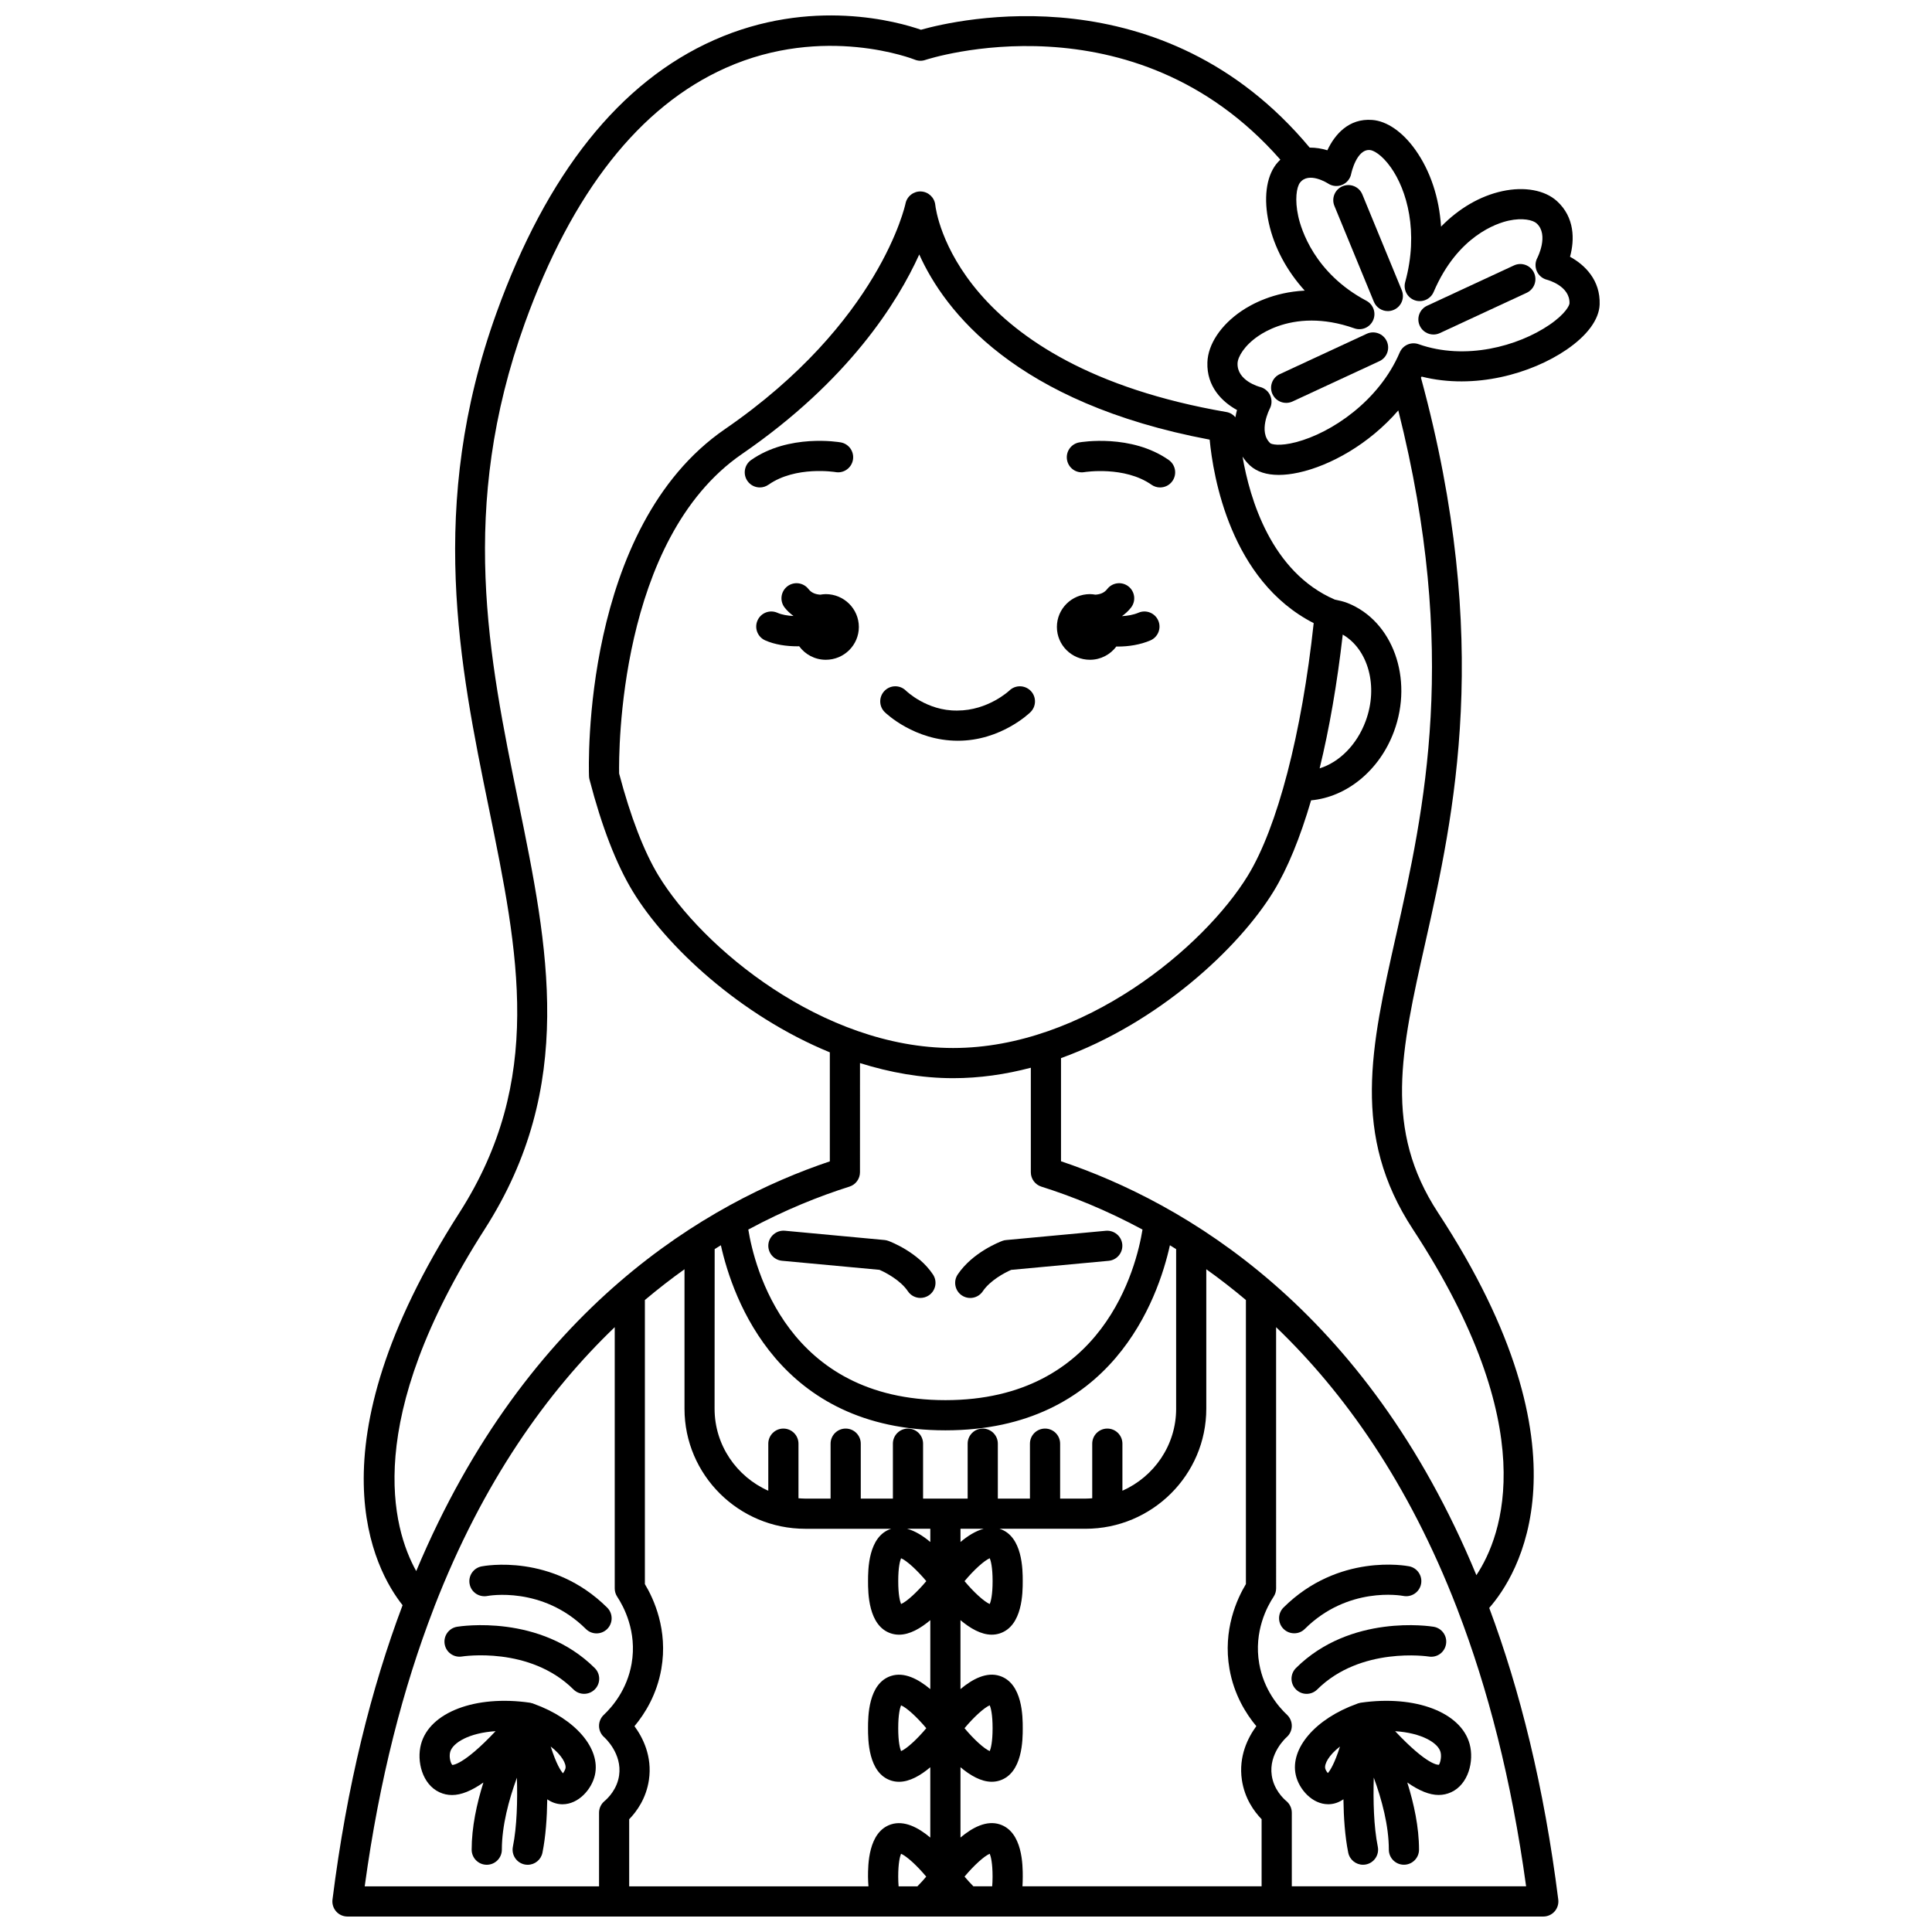 <?xml version="1.0" encoding="UTF-8"?>
<!-- Uploaded to: SVG Repo, www.svgrepo.com, Generator: SVG Repo Mixer Tools -->
<svg width="800px" height="800px" version="1.1" viewBox="144 144 512 512" xmlns="http://www.w3.org/2000/svg">
 <defs>
  <clipPath id="a">
   <path d="m232 148.09h336v503.81h-336z"/>
  </clipPath>
 </defs>
 <path d="m430.02 261.24c-2.176 0.379-3.625 2.449-3.25 4.625 0.379 2.172 2.422 3.637 4.629 3.25 0.098-0.012 10.578-1.68 17.75 3.34 0.699 0.488 1.496 0.723 2.285 0.723 1.258 0 2.504-0.59 3.277-1.707 1.262-1.809 0.824-4.301-0.984-5.57-9.945-6.961-23.145-4.758-23.707-4.66z"/>
 <path d="m347.66 272.45c7.227-5.055 17.656-3.356 17.762-3.34 2.16 0.387 4.238-1.078 4.617-3.25 0.379-2.176-1.074-4.246-3.25-4.625-0.562-0.098-13.758-2.305-23.719 4.664-1.809 1.266-2.25 3.758-0.984 5.57 0.777 1.113 2.019 1.707 3.277 1.707 0.801 0 1.598-0.238 2.297-0.727z"/>
 <path d="m411.49 327.01c-0.055 0.051-5.656 5.293-13.781 5.293h-0.035c-8.062 0.133-13.551-5.231-13.629-5.305-1.586-1.531-4.106-1.492-5.641 0.09-1.539 1.582-1.508 4.113 0.078 5.652 0.316 0.312 7.891 7.562 19.332 7.562h0.094c11.27 0 18.848-7.25 19.164-7.562 1.582-1.539 1.617-4.07 0.078-5.652-1.555-1.586-4.082-1.617-5.66-0.078z"/>
 <path d="m273.16 566.95c0.145-0.031 14.551-2.731 26.109 8.75 0.781 0.777 1.801 1.164 2.82 1.164 1.027 0 2.055-0.395 2.84-1.18 1.555-1.566 1.547-4.098-0.02-5.652-14.559-14.453-32.551-11.07-33.309-10.918-2.164 0.434-3.574 2.535-3.137 4.703 0.422 2.152 2.496 3.539 4.695 3.133z"/>
 <path d="m266.43 582.99c0.172-0.027 17.926-2.812 29.543 8.727 0.781 0.777 1.801 1.164 2.82 1.164 1.027 0 2.055-0.395 2.84-1.18 1.555-1.566 1.547-4.098-0.02-5.652-14.484-14.387-35.586-11.086-36.484-10.941-2.18 0.359-3.656 2.418-3.289 4.598 0.355 2.172 2.418 3.637 4.59 3.285z"/>
 <path d="m285.47 595.54c-0.027-0.012-0.055-0.023-0.09-0.035-0.078-0.027-0.152-0.066-0.23-0.098-0.102-0.035-0.207-0.035-0.312-0.062-0.074-0.02-0.141-0.062-0.215-0.078-0.031-0.008-0.062 0-0.102-0.004-0.039-0.008-0.074-0.027-0.117-0.031-14.434-2.082-26.562 2.539-28.832 10.996-1.207 4.488 0.32 10.641 4.902 12.746 1.047 0.484 2.152 0.73 3.324 0.73 2.426 0 5.168-1.125 8.305-3.316-1.762 5.609-3.109 11.828-3.109 17.797 0 2.207 1.789 4 4 4 2.211 0 4-1.793 4-4 0-6.336 1.855-13.238 3.992-19.078 0.176 6.106 0.012 12.93-1.066 18.293-0.434 2.168 0.969 4.273 3.129 4.711 0.266 0.051 0.531 0.078 0.793 0.078 1.867 0 3.535-1.312 3.914-3.211 0.859-4.277 1.207-9.262 1.27-14.141 1.148 0.793 2.375 1.238 3.715 1.309 0.109 0.004 0.219 0.008 0.324 0.008 4.227 0 7.723-3.945 8.586-7.723 1.598-7.055-5.203-14.945-16.18-18.891zm-22.168 12.754c0.652-2.43 4.984-5.062 12.031-5.516-8.633 9.18-11.438 8.926-11.445 8.961-0.418-0.324-0.961-2.039-0.586-3.445zm29.902 5.656c-0.559-0.613-1.762-2.371-3.262-7.102 2.961 2.289 4.18 4.617 3.914 5.801-0.113 0.473-0.48 1.012-0.652 1.301z"/>
 <path d="m379.42 472.85c-0.328-0.125-0.672-0.199-1.023-0.234l-26.414-2.461c-2.16-0.191-4.144 1.41-4.356 3.609-0.203 2.199 1.414 4.144 3.609 4.352l25.828 2.402c1.801 0.773 5.625 2.832 7.535 5.676 0.77 1.152 2.035 1.77 3.324 1.77 0.762 0 1.539-0.219 2.227-0.676 1.832-1.23 2.32-3.715 1.086-5.551-3.894-5.812-11.016-8.594-11.816-8.887z"/>
 <path d="m489.78 575.69c11.438-11.363 25.508-8.863 26.125-8.75 2.144 0.414 4.254-0.984 4.688-3.148 0.434-2.168-0.977-4.269-3.137-4.703-0.75-0.145-18.75-3.535-33.309 10.918-1.566 1.555-1.574 4.086-0.02 5.652 0.785 0.789 1.812 1.18 2.84 1.18 1.012 0.016 2.031-0.371 2.812-1.148z"/>
 <path d="m490.26 592.89c1.02 0 2.039-0.387 2.82-1.164 11.535-11.457 29.367-8.758 29.547-8.727 2.215 0.367 4.231-1.121 4.586-3.293 0.363-2.18-1.113-4.238-3.289-4.598-0.891-0.145-22-3.441-36.48 10.941-1.566 1.555-1.574 4.086-0.016 5.652 0.781 0.789 1.805 1.188 2.832 1.188z"/>
 <path d="m504.64 595.23c-0.039 0.004-0.074 0.023-0.117 0.031-0.031 0.004-0.062-0.004-0.102 0.004-0.078 0.016-0.141 0.059-0.215 0.078-0.105 0.027-0.207 0.027-0.309 0.062-0.078 0.027-0.152 0.066-0.23 0.098-0.027 0.012-0.059 0.023-0.09 0.035-10.98 3.941-17.781 11.836-16.176 18.883 0.859 3.773 4.359 7.719 8.582 7.719 0.109 0 0.215-0.004 0.324-0.008 1.34-0.062 2.566-0.512 3.715-1.309 0.062 4.879 0.41 9.863 1.27 14.141 0.383 1.898 2.051 3.211 3.914 3.211 0.262 0 0.527-0.023 0.793-0.078 2.164-0.438 3.566-2.543 3.129-4.711-1.082-5.363-1.242-12.199-1.066-18.309 2.137 5.836 3.992 12.742 3.992 19.094 0 2.207 1.789 4 4 4 2.211 0 4-1.793 4-4 0-5.969-1.352-12.188-3.109-17.797 3.133 2.188 5.883 3.309 8.305 3.309 1.172 0 2.273-0.246 3.324-0.727 4.582-2.106 6.106-8.258 4.902-12.742-2.269-8.449-14.391-13.066-28.836-10.984zm-8.738 18.652c-0.293-0.316-0.605-0.801-0.703-1.227-0.27-1.184 0.945-3.516 3.91-5.805-1.449 4.562-2.625 6.359-3.207 7.031zm29.418-2.203c-0.145 0.023-2.91 0.336-11.594-8.895 7.039 0.457 11.375 3.086 12.027 5.523 0.371 1.395-0.172 3.109-0.434 3.371z"/>
 <path d="m409.63 472.85c-0.797 0.301-7.914 3.078-11.824 8.895-1.23 1.832-0.742 4.316 1.086 5.551 0.684 0.461 1.461 0.68 2.227 0.68 1.289 0 2.551-0.621 3.324-1.766 1.914-2.852 5.75-4.914 7.535-5.68l25.828-2.402c2.199-0.203 3.812-2.156 3.609-4.352-0.207-2.199-2.172-3.797-4.356-3.609l-26.41 2.457c-0.344 0.02-0.688 0.102-1.02 0.227z"/>
 <g clip-path="url(#a)">
  <path d="m560.07 212.05c1.25-4.527 1.246-10.457-3.449-14.742-3.211-2.93-8.617-3.918-14.473-2.656-5.945 1.289-11.547 4.59-16.254 9.406-0.488-7.602-2.785-14.668-6.777-20.312-3.383-4.777-7.57-7.68-11.484-7.961-6.191-0.469-9.906 3.852-11.871 8.043-1.461-0.453-3.059-0.719-4.684-0.711-38.934-46.688-93.535-33.902-103.01-31.23-5.848-2.039-29.027-8.727-54.852 2.738-24.941 11.066-44.332 35.375-57.629 72.25-18.441 51.125-9.734 93.668-2.051 131.2 7.922 38.695 14.762 72.113-7.809 107.34-40.059 62.52-22.461 94.625-15.039 103.98-8.262 21.926-14.762 47.691-18.574 78.008-0.145 1.141 0.211 2.281 0.969 3.148 0.754 0.859 1.852 1.352 3 1.352h164.35 0.004 9.895 0.012 0.012 142.63c1.148 0 2.242-0.496 3-1.352 0.754-0.859 1.113-2.008 0.969-3.148-3.773-29.984-10.164-55.523-18.297-77.289 7.273-8.262 28.422-40.656-13.555-104.73-14.488-22.109-9.836-42.828-3.394-71.508 7.582-33.734 17.895-79.871-1.145-149.79 0.051-0.102 0.121-0.184 0.172-0.285 14.074 3.547 29.125-0.801 38.375-7.109 5.547-3.781 8.676-8.047 8.809-12.008 0.223-6.438-3.91-10.488-7.848-12.637zm-287.61 257.68c24.324-37.969 16.84-74.543 8.91-113.26-7.84-38.281-15.945-77.875 1.734-126.88 12.512-34.672 30.414-57.418 53.219-67.594 26.121-11.656 49.863-2.289 50.09-2.191 0.902 0.367 1.891 0.398 2.805 0.082 0.559-0.188 55.09-17.996 94.086 26.422-0.395 0.395-0.793 0.793-1.16 1.277-2.613 3.434-3.305 9.074-1.902 15.477 1.426 6.516 4.773 12.715 9.52 17.953-8.293 0.414-14.094 3.59-16.812 5.445-5.461 3.727-8.82 8.797-8.98 13.562-0.223 6.434 3.914 10.488 7.848 12.637-0.172 0.617-0.312 1.258-0.422 1.918-0.59-0.707-1.414-1.219-2.379-1.383-71.668-12.379-76.969-53.148-77.156-54.859-0.199-1.969-1.805-3.5-3.777-3.594-1.941-0.105-3.727 1.262-4.117 3.203-0.062 0.312-6.758 31.527-47.863 59.789-37.891 26.051-36.109 89.281-36.012 91.961 0.008 0.293 0.051 0.582 0.125 0.867 3.254 12.512 7.109 22.484 11.465 29.652 8.734 14.391 28.312 32.848 52.23 42.668v28.891c-32.18 10.82-80.188 38.418-109.61 108.58-6.336-11.359-14.367-39.859 18.16-90.621zm227.38-157.56c6.731 3.914 9.496 13.688 6.07 22.934-2.324 6.269-6.957 10.887-12.195 12.52 2.57-10.52 4.652-22.484 6.125-35.453zm-25.137 63.863c-11.617 18.977-43.527 45.699-78.102 45.699-34.73 0-66.57-26.715-78.09-45.684-3.844-6.324-7.445-15.672-10.438-27.066-0.094-5.457-0.246-62.109 32.562-84.668 28.262-19.434 41.25-40.223 46.977-52.875 6.727 14.965 25.418 39.355 76.961 49.07 0.914 9.582 5.445 37.332 27.57 48.625-3.152 29.25-9.617 54.117-17.441 66.898zm-54.73 82.438c7.988 2.519 17.137 6.168 26.801 11.375-1.602 9.883-10.277 45.207-52.234 45.207-41.953 0-50.625-35.32-52.234-45.207 9.664-5.207 18.812-8.855 26.801-11.379 1.664-0.523 2.793-2.066 2.793-3.812l0.004-28.926c7.938 2.488 16.23 4 24.699 4 7.004 0 13.902-1.008 20.574-2.769v27.699c0 1.746 1.133 3.289 2.797 3.812zm49.852 127.82c1.191 6.789 4.352 11.859 7.113 15.16-2.207 3-4.75 7.981-3.828 14.238 0.715 4.863 3.191 8.324 5.227 10.418v17.785h-63.375c0.047-0.809 0.078-1.652 0.078-2.559 0-2.941 0-11.895-6.106-13.863-3.465-1.125-7.18 0.793-10.398 3.496v-18.633c2.57 2.164 5.449 3.852 8.289 3.852 0.711 0 1.414-0.105 2.106-0.328 6.106-1.969 6.106-10.918 6.106-13.863 0-2.941 0-11.895-6.106-13.863-3.465-1.121-7.18 0.797-10.398 3.5v-18.273c2.57 2.164 5.449 3.848 8.289 3.848 0.711 0 1.414-0.105 2.106-0.328 6.106-1.969 6.106-10.918 6.106-13.863 0-2.941 0-11.895-6.106-13.863-0.02-0.008-0.039-0.008-0.062-0.012h22.805c17.648 0 32.008-14.27 32.008-31.812v-36.965c3.492 2.488 6.996 5.203 10.5 8.152v75.281c-2.344 3.887-6.164 12.137-4.352 22.496zm-67.867 57.605c-0.863-0.887-1.688-1.785-2.348-2.574 2.453-2.934 5.199-5.441 6.68-6.055 0.289 0.703 0.75 2.402 0.75 6.066 0 1.016-0.043 1.828-0.102 2.559h-4.981zm-19.82 0c-0.059-0.785-0.105-1.609-0.105-2.559 0-3.664 0.465-5.363 0.75-6.066 1.477 0.613 4.223 3.117 6.676 6.059-0.656 0.789-1.477 1.684-2.34 2.57h-4.981zm-69.996-42.441c2.762-3.305 5.922-8.375 7.113-15.16 1.812-10.344-2.008-18.602-4.356-22.492v-75.285c3.504-2.949 7.008-5.664 10.5-8.152v36.965c0 17.543 14.359 31.812 32.008 31.812h22.801c-0.02 0.008-0.039 0.008-0.062 0.012-6.106 1.969-6.106 10.918-6.106 13.863 0 2.941 0 11.895 6.106 13.863 0.695 0.223 1.398 0.328 2.106 0.328 2.84 0 5.719-1.684 8.289-3.848v18.273c-3.215-2.699-6.934-4.613-10.398-3.496-6.106 1.969-6.106 10.918-6.106 13.863 0 2.941 0 11.895 6.106 13.863 0.695 0.223 1.398 0.328 2.106 0.328 2.84 0 5.719-1.688 8.289-3.852v18.633c-3.215-2.703-6.934-4.613-10.398-3.496-6.106 1.969-6.106 10.918-6.106 13.863 0 0.941 0.066 1.73 0.117 2.559h-63.41v-17.781c2.035-2.094 4.512-5.555 5.231-10.422 0.922-6.266-1.625-11.242-3.828-14.242zm94.906-38.438c0 3.664-0.465 5.363-0.75 6.066-1.48-0.613-4.231-3.125-6.688-6.066 2.453-2.941 5.207-5.453 6.688-6.066 0.285 0.699 0.75 2.402 0.75 6.066zm-2.359-13.879c-2.125 0.566-4.227 1.887-6.148 3.508v-3.508zm-14.148 3.508c-1.926-1.621-4.031-2.938-6.152-3.508h6.152zm-7.75 4.305c1.48 0.613 4.227 3.125 6.688 6.066-2.465 2.938-5.211 5.453-6.688 6.066-0.289-0.703-0.75-2.402-0.75-6.066-0.004-3.664 0.457-5.367 0.75-6.066zm6.684 45.043c-2.453 2.941-5.207 5.453-6.688 6.066-0.289-0.703-0.75-2.402-0.75-6.066s0.465-5.363 0.75-6.066c1.48 0.613 4.231 3.125 6.688 6.066zm10.133-0.004c2.453-2.941 5.207-5.453 6.688-6.066 0.289 0.703 0.75 2.402 0.75 6.066 0 3.664-0.465 5.363-0.75 6.066-1.484-0.609-4.231-3.121-6.688-6.066zm56.082-84.664c0 9.68-5.856 18.012-14.238 21.734v-12.473c0-2.207-1.789-4-4-4s-4 1.793-4 4v14.469c-0.586 0.043-1.176 0.09-1.773 0.09h-6.734v-14.559c0-2.207-1.789-4-4-4-2.211 0-4 1.793-4 4v14.559h-8.508v-14.559c0-2.207-1.789-4-4-4s-4 1.793-4 4v14.559h-11.812v-14.559c0-2.207-1.789-4-4-4s-4 1.793-4 4v14.559h-8.512v-14.559c0-2.207-1.789-4-4-4-2.211 0-4 1.793-4 4v14.559h-6.731c-0.602 0-1.191-0.047-1.777-0.09v-14.469c0-2.207-1.789-4-4-4-2.211 0-4 1.793-4 4v12.473c-8.375-3.723-14.234-12.055-14.234-21.734l0.023-42.297c0.547-0.344 1.094-0.691 1.645-1.023 3.156 14.219 15.387 49.047 59.5 49.047 44.121 0 56.352-34.828 59.5-49.047 0.547 0.332 1.094 0.684 1.648 1.027v42.293zm-196.82 53.109c0.102-0.199 0.164-0.402 0.227-0.617 12.914-33.258 30.023-57.051 47.812-74.105v69.238c0 0.785 0.23 1.555 0.664 2.207 1.648 2.484 5.309 9.184 3.805 17.754-1.207 6.887-5.133 11.438-7.371 13.543-0.816 0.773-1.27 1.848-1.254 2.977s0.508 2.188 1.352 2.934c0.195 0.172 4.816 4.34 3.961 10.168-0.535 3.621-2.902 5.965-3.898 6.805-0.898 0.758-1.414 1.879-1.414 3.055v19.512l-62.102-0.004c3.898-28.539 10.258-52.805 18.219-73.465zm227.47 73.461v-19.512c0-1.176-0.516-2.289-1.414-3.051-0.992-0.844-3.367-3.195-3.898-6.812-0.859-5.824 3.762-9.992 3.957-10.164 0.844-0.746 1.336-1.812 1.352-2.934 0.016-1.125-0.441-2.203-1.254-2.977-2.238-2.102-6.164-6.656-7.371-13.543-1.508-8.582 2.16-15.27 3.805-17.746 0.434-0.656 0.668-1.422 0.668-2.211l-0.004-69.23c17.855 17.125 35.023 41.043 47.953 74.508 0.043 0.168 0.113 0.324 0.18 0.488 7.914 20.598 14.234 44.773 18.121 73.184zm27.578-251.78c-6.613 29.441-11.84 52.699 4.504 77.641 34.5 52.652 23.816 81.152 16.836 91.68-29.371-70.992-77.73-98.816-110.08-109.69v-27.332c25.695-9.297 47.051-29.027 56.348-44.215 3.695-6.035 7.043-14.25 9.926-24.102 9.398-0.855 18.141-7.898 21.957-18.223 5.203-14.047-0.312-29.324-12.285-34.059-1.094-0.434-2.289-0.699-3.394-0.918-16.863-7.285-22.551-26.789-24.445-37.887 0.551 0.828 1.18 1.633 1.996 2.375 1.797 1.641 4.375 2.473 7.598 2.473 1.594 0 3.359-0.203 5.254-0.617 8.32-1.805 18.676-7.496 26.43-16.477 16.152 64.184 6.906 105.74-0.641 139.35zm40.699-162.03c-8.352 5.695-22.312 9.488-34.668 5.129-2.004-0.711-4.18 0.262-5.012 2.199-5.481 12.844-18.086 21.324-27.477 23.766-4.453 1.168-6.5 0.527-6.797 0.301-3.332-3.039-0.195-9.105-0.172-9.148 0.582-1.082 0.625-2.375 0.133-3.504-0.492-1.129-1.488-1.969-2.68-2.273-0.25-0.062-6.141-1.645-5.981-6.273 0.059-1.715 1.805-4.715 5.5-7.234 2.188-1.492 7.019-4.094 14.121-4.094 3.297 0 7.086 0.559 11.324 2.055 1.992 0.703 4.148-0.246 4.992-2.164 0.84-1.914 0.059-4.156-1.789-5.137-13.801-7.324-17.312-18.98-18.059-22.379-0.973-4.434-0.445-7.734 0.457-8.918 2.316-3.027 7.258 0.105 7.445 0.223 1.117 0.738 2.535 0.871 3.769 0.34 1.238-0.527 2.125-1.641 2.367-2.961 0.012-0.066 1.41-6.59 4.969-6.25 0.828 0.059 3.047 1.094 5.531 4.602 4.231 5.973 7.449 17.094 3.801 30.383-0.555 2.027 0.555 4.141 2.543 4.832 1.977 0.68 4.164-0.273 4.992-2.203 6.379-14.93 16.855-18.25 19.91-18.914 3.641-0.793 6.391-0.172 7.394 0.742 3.332 3.043 0.195 9.109 0.172 9.152-0.582 1.082-0.625 2.375-0.133 3.504 0.492 1.129 1.488 1.969 2.68 2.273 0.25 0.066 6.141 1.645 5.981 6.273-0.008 0.445-0.957 2.703-5.316 5.68z"/>
 </g>
 <path d="m505.03 195.52c-0.844-2.039-3.172-3.008-5.223-2.176-2.043 0.84-3.016 3.18-2.176 5.223l10.457 25.395c0.637 1.543 2.129 2.481 3.699 2.481 0.508 0 1.023-0.098 1.523-0.305 2.043-0.84 3.016-3.18 2.176-5.223z"/>
 <path d="m545.22 214.34-23.023 10.684c-2.004 0.93-2.875 3.305-1.941 5.309 0.68 1.461 2.117 2.316 3.629 2.316 0.562 0 1.137-0.121 1.68-0.371l23.023-10.684c2.004-0.93 2.875-3.305 1.941-5.309-0.926-2-3.301-2.875-5.309-1.945z"/>
 <path d="m506.19 232.46-23.027 10.684c-2.004 0.926-2.875 3.305-1.941 5.309 0.676 1.461 2.117 2.316 3.629 2.316 0.562 0 1.137-0.121 1.68-0.371l23.027-10.684c2.004-0.926 2.875-3.305 1.941-5.309-0.93-2.004-3.305-2.871-5.309-1.945z"/>
 <path d="m445.72 306.37c-1.359 0.578-2.891 0.832-4.391 0.918 0.887-0.645 1.715-1.379 2.418-2.289 1.352-1.746 1.031-4.258-0.715-5.609-1.75-1.348-4.254-1.031-5.609 0.715-0.824 1.062-1.945 1.406-3.129 1.488-0.473-0.078-0.953-0.145-1.445-0.145-4.836 0-8.762 3.894-8.762 8.699 0 4.805 3.922 8.699 8.762 8.699 2.875 0 5.406-1.395 7.004-3.523 0.121 0 0.227 0.02 0.348 0.02 2.879 0 5.926-0.461 8.648-1.621 2.031-0.863 2.981-3.215 2.109-5.246-0.863-2.023-3.211-2.977-5.238-2.106z"/>
 <path d="m362.83 301.45c-0.496 0-0.977 0.066-1.449 0.145-1.184-0.082-2.305-0.43-3.125-1.488-1.355-1.746-3.863-2.066-5.609-0.715-1.746 1.352-2.066 3.863-0.715 5.609 0.688 0.887 1.492 1.609 2.356 2.246-1.547-0.074-3.07-0.32-4.262-0.852-2.043-0.898-4.383 0.016-5.277 2.031-0.895 2.019 0.016 4.383 2.031 5.277 2.539 1.129 5.598 1.578 8.555 1.578 0.152 0 0.293-0.02 0.445-0.023 1.59 2.168 4.148 3.59 7.062 3.59 4.836 0 8.762-3.894 8.762-8.699-0.012-4.805-3.934-8.699-8.773-8.699z"/>
</svg>